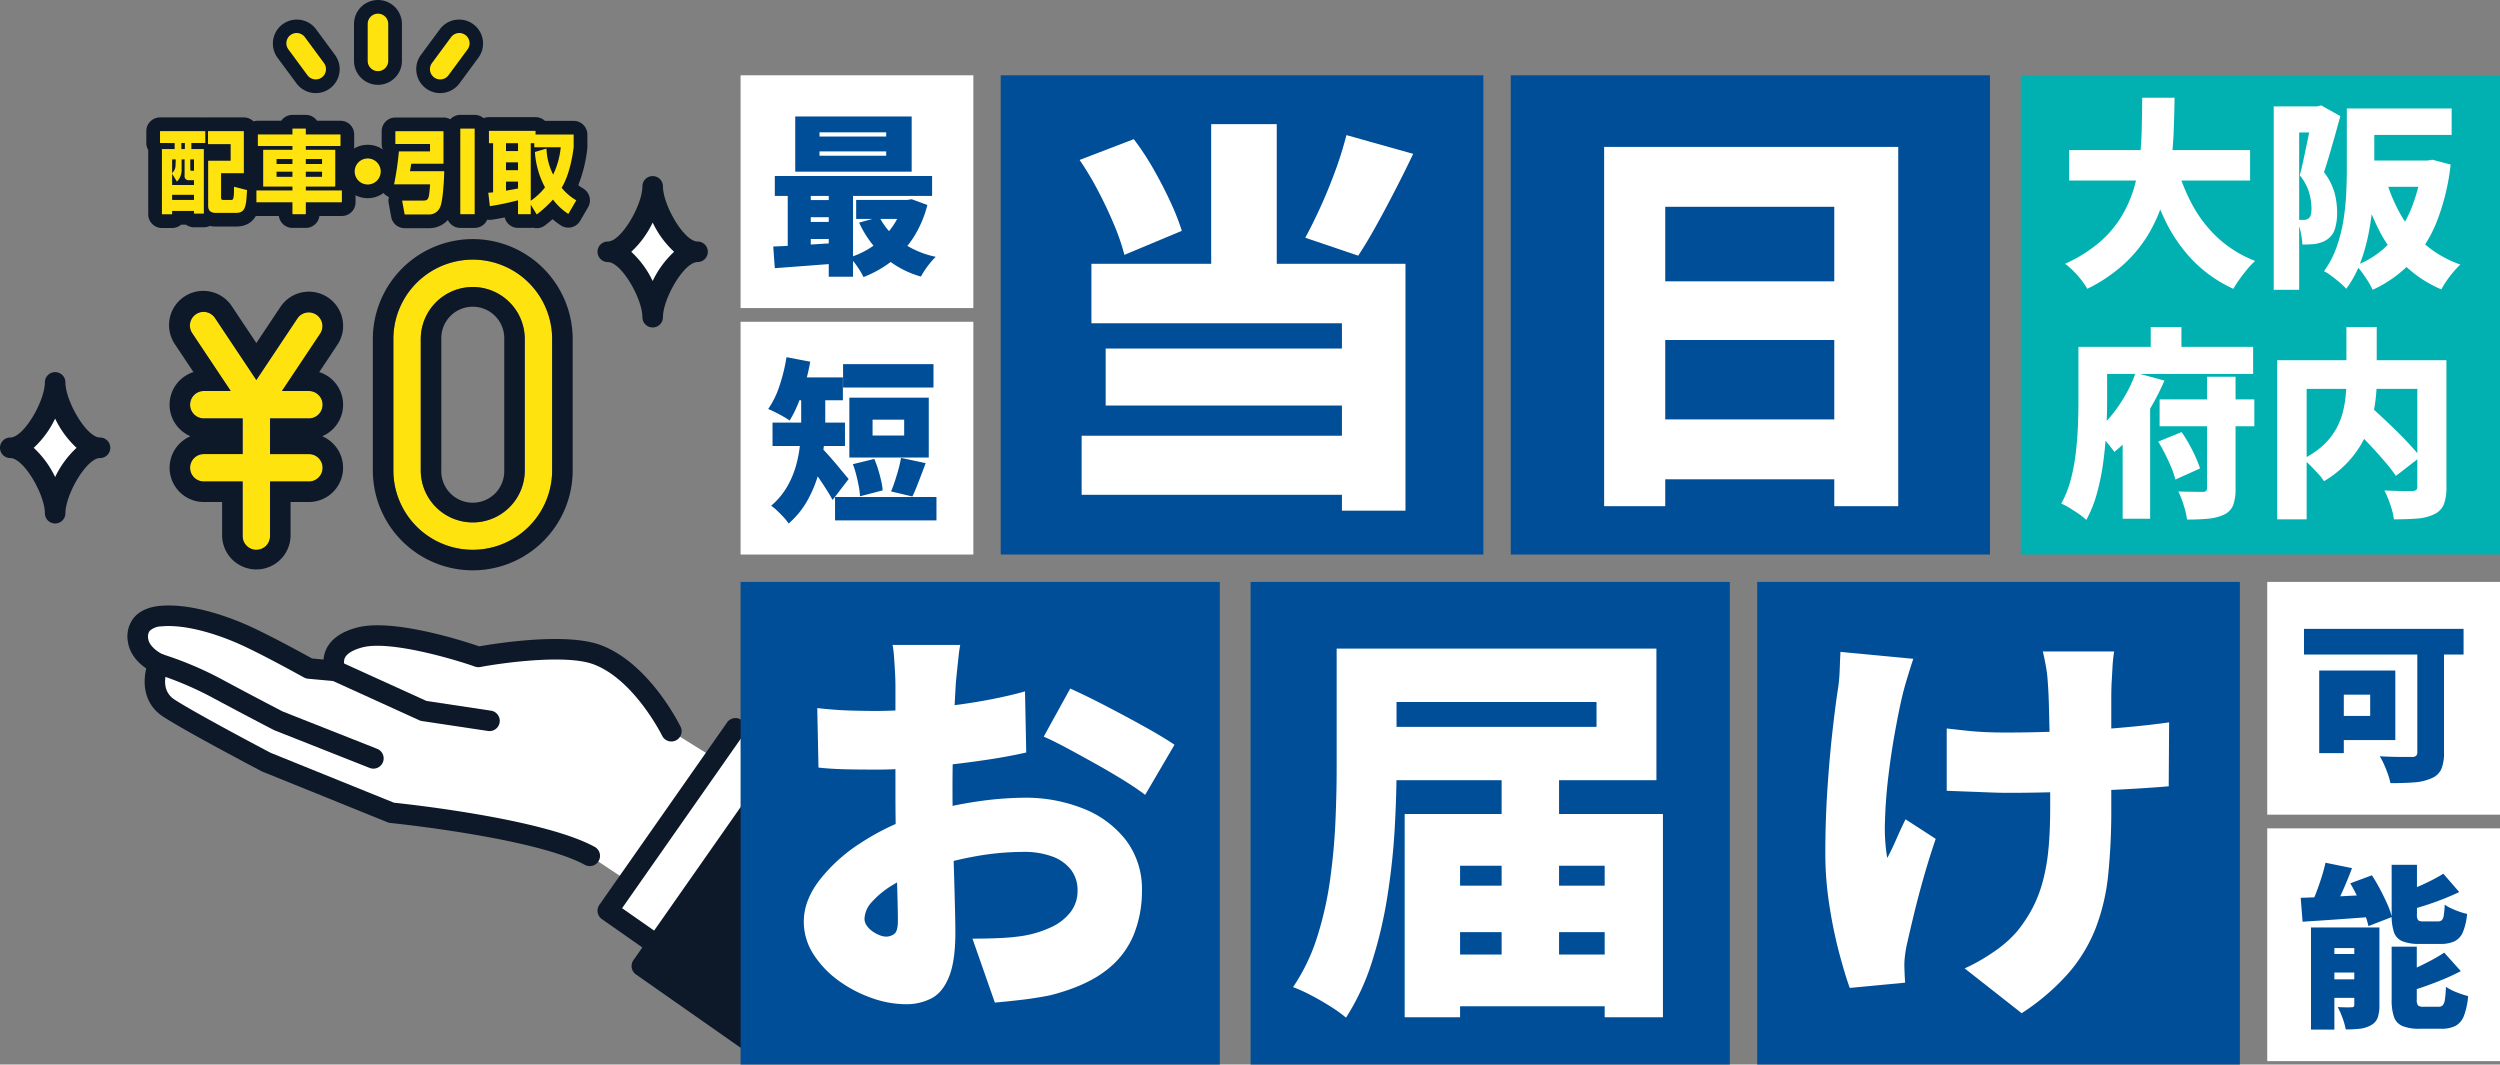 <svg xmlns="http://www.w3.org/2000/svg" width="730.356" height="311"><rect width="100%" height="100%" fill="#808080" stroke="none"/><defs><clipPath id="a"><path data-name="長方形 2184" fill="none" d="M0 0h269.356v308.291H0z"/></clipPath></defs><g data-name="グループ 2481"><g data-name="グループ 2424"><g data-name="グループ 2423" clip-path="url(#a)"><path data-name="パス 10756" d="M110.42 20.783a3 3 0 0 1-3-3V6.999a3 3 0 1 1 6 0v10.785a3 3 0 0 1-3 3" fill="#0d1828"/><path data-name="パス 10757" d="M110.42 24.782a7.006 7.006 0 0 1-7-7V7.001a7 7 0 1 1 14 0v10.783a7.006 7.006 0 0 1-7 7" fill="#0d1828"/><path data-name="パス 10758" d="M92.242 23.202a3 3 0 0 1-2.416-1.218l-5.628-7.627a3 3 0 0 1 4.826-3.561l5.628 7.627a3 3 0 0 1-2.411 4.78" fill="#0d1828"/><path data-name="パス 10759" d="M92.242 27.201a7.027 7.027 0 0 1-5.633-2.843l-5.628-7.628a7 7 0 0 1 11.261-8.31l5.628 7.628A7 7 0 0 1 92.242 27.2m.8-7.591z" fill="#0d1828"/><path data-name="パス 10760" d="M128.598 23.202a3 3 0 0 1-2.406-4.776l5.628-7.627a3 3 0 0 1 4.826 3.561l-5.628 7.627a3 3 0 0 1-2.416 1.218" fill="#0d1828"/><path data-name="パス 10761" d="M128.598 27.201a7 7 0 0 1-5.629-11.153l5.628-7.627a7 7 0 0 1 11.262 8.309l-5.628 7.628a7.029 7.029 0 0 1-5.633 2.843" fill="#0d1828"/><path data-name="パス 10762" d="M46.749 38.303H59.97v3.483h-4.064v1.768h3.642v18.841h-2.876v-.765h-6.386v.976h-2.982V43.554h3.721v-1.768H46.75zm6.307 8.26v2.9a4.818 4.818 0 0 1-1.372 3.589l-1.4-2.3v3.3h6.386v-1.4h-1.583a1.153 1.153 0 0 1-1.161-1.346v-4.75zm-2.771 0v3.985a3.075 3.075 0 0 0 1-2.375c.026-.528.053-1.24.053-1.61zm0 11.849h6.386v-1.5h-6.386zm2.692-14.857h1.029v-1.769h-1.029zm2.612 3.008v2.745c0 .58.132.58.4.58h.686v-3.325zm5.172-8.26h10.475v12.3h-6.65v7.125c0 .29 0 .686.633.686h2.27c.58 0 .923 0 .87-3.853l3.827.976c-.053.449-.185 2.771-.264 3.3-.291 2.138-.792 3.352-2.982 3.352h-5.938c-1.741 0-2.19-.95-2.19-2.085V46.958h6.571v-4.855H60.76z" fill="#0d1828"/><path data-name="パス 10763" d="M50.286 66.605h-2.982a4 4 0 0 1-4-4V43.814a3.981 3.981 0 0 1-.554-2.032v-3.479a4 4 0 0 1 4-4h13.221c.134 0 .266.007.4.02.13-.013.262-.02.4-.02h10.467a4 4 0 0 1 4 4v12.3a3.985 3.985 0 0 1-.468 1.879 4 4 0 0 1 1.391 3.524c-.018.174-.047.6-.08 1.08-.087 1.244-.136 1.891-.2 2.311-.619 4.5-2.954 6.789-6.941 6.789h-5.938a7.5 7.5 0 0 1-1.709-.19 3.986 3.986 0 0 1-1.747.4H56.67a3.981 3.981 0 0 1-2.353-.765h-1.415a3.984 3.984 0 0 1-2.618.976" fill="#0d1828"/><path data-name="パス 10764" d="M99.474 42.657H89.343v1.108h8.6v10.74h-8.6v1.134h10.531v3.457H89.343v3.483h-3.905v-3.483h-10.53v-3.457h10.53v-1.134h-8.55v-10.74h8.55v-1.108H75.331v-3.378h10.107v-1.715h3.905v1.715h10.131zm-18.683 5.251h4.644v-1.452h-4.644zm0 3.747h4.644v-1.5h-4.644zm8.55-3.747h4.75v-1.452h-4.75zm0 3.747h4.75v-1.5h-4.75z" fill="#0d1828"/><path data-name="パス 10765" d="M89.343 66.579h-3.905a4 4 0 0 1-3.966-3.483h-6.563a4 4 0 0 1-4-4v-3.457a4 4 0 0 1 1.979-3.452v-6.364a3.991 3.991 0 0 1-1.557-3.167v-3.377a4 4 0 0 1 4-4h6.824a4 4 0 0 1 3.283-1.715h3.905a3.993 3.993 0 0 1 3.283 1.715h6.85a4 4 0 0 1 4 4v3.378a3.99 3.99 0 0 1-1.531 3.146v6.42a4 4 0 0 1 1.927 3.42V59.1a4 4 0 0 1-4 4h-6.563a4 4 0 0 1-3.966 3.483" fill="#0d1828"/><path data-name="パス 10766" d="M111.221 50.099a3.8 3.8 0 1 1-3.8-3.8 3.8 3.8 0 0 1 3.8 3.8" fill="#0d1828"/><path data-name="パス 10767" d="M107.422 57.897a7.8 7.8 0 1 1 7.8-7.8 7.807 7.807 0 0 1-7.8 7.8m0-8a.2.2 0 1 0 .2.2.218.218 0 0 0-.2-.2" fill="#0d1828"/><path data-name="パス 10768" d="M115.498 38.329h14.065v9.5h-9.42c-.159 1.029-.185 1.161-.369 2.19h10c0 1.768-.343 8.392-1.108 10.265a3.477 3.477 0 0 1-3.325 2.375h-7.125l-.739-4.064h6.175c1.636 0 1.689-.66 2.005-4.75h-10.528a85.971 85.971 0 0 0 1.4-9.606h9.1v-2.163h-10.131zm18.974-.765h4.2v25.017h-4.2z" fill="#0d1828"/><path data-name="パス 10769" d="M125.342 66.658h-7.125a4 4 0 0 1-3.935-3.283l-.739-4.064a4.01 4.01 0 0 1 .076-1.763 4 4 0 0 1-2.392-4.577 82.309 82.309 0 0 0 1.247-8.279 3.986 3.986 0 0 1-.974-2.616v-3.747a4 4 0 0 1 4-4h14.065a3.977 3.977 0 0 1 1.972.519 3.989 3.989 0 0 1 2.937-1.285h4.2a4 4 0 0 1 4 4V62.58a4 4 0 0 1-4 4h-4.2a4 4 0 0 1-3.628-2.314 7.29 7.29 0 0 1-5.5 2.393" fill="#0d1828"/><path data-name="パス 10770" d="M166.034 62.502a17.663 17.663 0 0 1-4.486-4.2 34.145 34.145 0 0 1-4.75 4.354l-1.741-2.877v2.8h-3.721v-4.064a80.793 80.793 0 0 1-8.233 1.715l-.449-3.932a13.672 13.672 0 0 0 1.4-.106V41.839h-1.214v-3.615h13.617v1.082h11.136v3.721c-.528 4.117-1.583 8.629-3.51 11.822a15.142 15.142 0 0 0 4.275 3.668zm-18.207-18.37h3.509v-2.3h-3.509zm0 5.594h3.509v-2.3h-3.509zm3.509 3.325h-3.509v2.639c.87-.132 2.269-.369 3.509-.633zm8.313-9.658a18.28 18.28 0 0 0 1.953 7.626 23.8 23.8 0 0 0 2.217-8h-7.732v-1.18h-1.03v16.81a19.061 19.061 0 0 0 4.169-3.906 25.2 25.2 0 0 1-2.955-10.344z" fill="#0d1828"/><path data-name="パス 10771" d="M156.799 66.658a3.987 3.987 0 0 1-.73-.067 4.274 4.274 0 0 1-.317-.072 4.026 4.026 0 0 1-.695.06h-3.721a4 4 0 0 1-3.887-3.058c-1.282.26-2.607.5-3.775.669a4 4 0 0 1-4.544-3.5l-.449-3.932a4 4 0 0 1 1.373-3.491v-8.558a3.985 3.985 0 0 1-1.214-2.869v-3.616a4 4 0 0 1 4-4h13.617a3.984 3.984 0 0 1 2.735 1.082h8.4a4 4 0 0 1 4 4v3.721a4 4 0 0 1-.032.509 40.7 40.7 0 0 1-2.623 10.546 10.026 10.026 0 0 0 1.414.968 4.029 4.029 0 0 1 1.463 5.481l-2.322 3.985a4 4 0 0 1-5.673 1.313 21.179 21.179 0 0 1-2.378-1.8c-.889.783-1.633 1.359-2.19 1.791a4 4 0 0 1-2.45.838" fill="#0d1828"/><path data-name="パス 10772" d="M110.42 20.783a3 3 0 0 1-3-3V6.999a3 3 0 1 1 6 0v10.785a3 3 0 0 1-3 3" fill="#ffe30f"/><path data-name="パス 10773" d="M92.242 23.202a3 3 0 0 1-2.416-1.218l-5.628-7.627a3 3 0 0 1 4.826-3.561l5.628 7.627a3 3 0 0 1-2.411 4.78" fill="#ffe30f"/><path data-name="パス 10774" d="M128.598 23.202a3 3 0 0 1-2.406-4.776l5.628-7.627a3 3 0 0 1 4.826 3.561l-5.628 7.627a3 3 0 0 1-2.416 1.218" fill="#ffe30f"/><path data-name="パス 10775" d="M196.165 213.683s-8.543-17.528-21.767-22.434c-10.543-3.912-34.625.667-34.625.667s-24.142-8.479-34.7-5.682-7.004 9.779-7.004 9.779l-7.816-.716s-13.107-7.305-19.9-10.222-16.1-5.808-23.51-5.066c-3.808.381-7.241 2.257-6.485 7.186.669 4.359 5.984 6.73 5.984 6.73s-3.882 8.527 3.051 13 28.415 15.739 28.415 15.739l36.552 14.788s42.717 4.293 57.932 12.586l21.329 14.126 25.177-36.4z" fill="#fff"/><path data-name="パス 10776" d="M143.014 213.586a3 3 0 0 0 .443-5.965l-18.866-2.841-25.277-11.497a3 3 0 1 0-2.484 5.46l25.66 11.671a2.991 2.991 0 0 0 .795.236l19.28 2.9a3.026 3.026 0 0 0 .451.034" fill="#0d1828"/><path data-name="パス 10777" d="M109.088 224.553a3 3 0 0 0 1.1-5.789l-27.6-10.908c-1.015-.525-7.771-4.023-16.966-8.955a102.208 102.208 0 0 0-18.457-7.861 3 3 0 1 0-1.642 5.768 98.357 98.357 0 0 1 17.264 7.379c9.985 5.355 17.114 9.032 17.185 9.069a2.956 2.956 0 0 0 .272.123l27.743 10.964a2.988 2.988 0 0 0 1.1.211" fill="#0d1828"/><path data-name="長方形 2182" fill="#fff" d="M177.564 266.06l37.286-53.2 33.178 23.253-37.285 53.2z"/><path data-name="パス 10778" d="M210.747 292.295a3 3 0 0 0 2.457-1.279l37.258-53.211a3 3 0 0 0-4.913-3.44l-35.538 50.754-28.271-19.8 35.538-50.754a3 3 0 1 0-4.913-3.44l-37.26 53.215a3 3 0 0 0 .737 4.177l33.184 23.236a3 3 0 0 0 1.72.543" fill="#0d1828"/><path data-name="長方形 2183" fill="#0d1828" d="M187.508 282.222l45.902-65.555 32.946 23.07-45.902 65.554z"/><path data-name="パス 10779" d="M220.452 308.29a3 3 0 0 0 1.723-5.456l-30.489-21.349 42.462-60.642 30.49 21.349a3 3 0 0 0 3.44-4.913l-32.946-23.069a3 3 0 0 0-4.177.737l-45.9 65.555a3 3 0 0 0 .736 4.177l32.946 23.069a2.986 2.986 0 0 0 1.717.543" fill="#0d1828"/><path data-name="パス 10780" d="M172.291 253.031a3 3 0 0 0 1.438-5.633c-14.913-8.129-53.835-12.392-58.638-12.892l-36.018-14.573c-1.8-.948-21.589-11.37-28.054-15.536-4.559-2.937-2.221-8.609-1.94-9.246a3.014 3.014 0 0 0-1.514-3.967c-.984-.45-3.9-2.247-4.241-4.446a3.086 3.086 0 0 1 .356-2.378 5.121 5.121 0 0 1 3.462-1.368c5.547-.556 13.575 1.208 22.027 4.838 6.575 2.823 19.494 10.014 19.624 10.086a3 3 0 0 0 1.186.367l7.816.716a3.008 3.008 0 0 0 2.812-1.3 2.916 2.916 0 0 0 .148-3.023 3.194 3.194 0 0 1-.012-2.471c.6-1.268 2.408-2.358 5.1-3.072 7.916-2.1 26.459 3.34 32.936 5.612a3 3 0 0 0 1.553.117c6.474-1.229 25.026-3.768 33.022-.8 11.919 4.423 20.035 20.774 20.115 20.938a3 3 0 0 0 5.391-2.63c-.37-.76-9.232-18.668-23.42-23.932-10.2-3.784-31.028-.394-35.432.387-4.746-1.617-25.307-8.243-35.7-5.49-4.643 1.23-7.692 3.406-9.061 6.465a8.573 8.573 0 0 0-.727 2.876l-3.363-.308c-2.611-1.444-13.486-7.415-19.62-10.049-5.5-2.361-16.058-6.19-24.991-5.295-3.381.339-6.011 1.605-7.605 3.662a8.786 8.786 0 0 0-1.545 6.962c.568 3.7 3.269 6.221 5.333 7.642-1.027 4.218-.786 10.394 5.043 14.15 6.966 4.489 27.764 15.41 28.646 15.873q.131.068.269.124l36.552 14.789a3.011 3.011 0 0 0 .825.2c.421.042 42.289 4.327 56.8 12.235a2.988 2.988 0 0 0 1.433.366" fill="#0d1828"/><path data-name="パス 10781" d="M138.112 160.618a23.219 23.219 0 0 1-23.19-23.192V99.039a23.192 23.192 0 1 1 46.384 0v38.387a23.218 23.218 0 0 1-23.192 23.192m0-76.774a15.212 15.212 0 0 0-15.192 15.195v38.387a15.195 15.195 0 1 0 30.39 0V99.039a15.212 15.212 0 0 0-15.2-15.195" fill="#ffe30f"/><path data-name="パス 10782" d="M138.112 69.849a29.223 29.223 0 0 0-29.19 29.19v38.387a29.19 29.19 0 0 0 58.38 0V99.039a29.223 29.223 0 0 0-29.19-29.19m23.192 67.577a23.192 23.192 0 1 1-46.384 0V99.039a23.192 23.192 0 1 1 46.384 0z" fill="#0d1828"/><path data-name="パス 10783" d="M138.112 83.845a15.212 15.212 0 0 0-15.193 15.195v38.387a15.195 15.195 0 0 0 30.39 0V99.04a15.212 15.212 0 0 0-15.195-15.195m9.2 53.582a9.2 9.2 0 1 1-18.394 0V99.04a9.2 9.2 0 1 1 18.394 0z" fill="#0d1828"/><path data-name="パス 10784" d="M90.248 122.232a4 4 0 0 0 0-8h-7.883l11.21-16.816a4 4 0 1 0-6.654-4.436L74.89 111.02 62.862 92.979a4 4 0 1 0-6.654 4.436l11.21 16.816h-7.883a4 4 0 0 0 0 8h11.356v10.429H59.535a4 4 0 0 0 0 8h11.356v15.96a4 4 0 0 0 8 0v-15.962h11.357a4 4 0 0 0 0-8H78.889v-10.426z" fill="#ffe30f"/><path data-name="パス 10785" d="M100.047 93.241a10 10 0 0 0-18.121-3.584l-7.037 10.555-7.035-10.556a10 10 0 1 0-16.635 11.09l5.3 7.955a10 10 0 0 0-.865 18.745 10 10 0 0 0 3.88 19.21h5.358v9.966a10 10 0 0 0 19.993 0v-9.965h5.359a10 10 0 0 0 3.88-19.21 10 10 0 0 0-.866-18.745l5.3-7.955a9.93 9.93 0 0 0 1.485-7.505m-6.475 4.178l-11.211 16.815h7.884a4 4 0 0 1 0 8H78.888v10.428h11.356a4 4 0 0 1 0 8H78.888v15.959a4 4 0 0 1-8 0v-15.964H59.535a4 4 0 1 1 0-8h11.356v-10.426H59.535a4 4 0 0 1 0-8h7.883l-11.21-16.81a4 4 0 1 1 6.654-4.436l12.027 18.036 12.028-18.041a4 4 0 0 1 6.654 4.436" fill="#0d1828"/><path data-name="パス 10786" d="M190.673 92.665c0-6.369-6.741-19.108-13.11-19.108 6.369 0 13.11-12.739 13.11-19.108 0 6.369 6.741 19.108 13.11 19.108-6.369 0-13.11 12.739-13.11 19.108" fill="#fff"/><path data-name="パス 10787" d="M187.674 92.665c0-5.407-6.144-16.109-10.111-16.109a3 3 0 0 1 0-6c3.966 0 10.111-10.7 10.111-16.109a3 3 0 1 1 6 0c0 5.407 6.144 16.109 10.111 16.109a3 3 0 0 1 0 6c-3.967 0-10.111 10.7-10.111 16.109a3 3 0 1 1-6 0m3-27.647a28.106 28.106 0 0 1-6.257 8.539 28.107 28.107 0 0 1 6.257 8.539 28.1 28.1 0 0 1 6.257-8.539 28.1 28.1 0 0 1-6.257-8.539" fill="#0d1828"/><path data-name="パス 10788" d="M16.109 149.929c0-6.369-6.741-19.108-13.11-19.108 6.369 0 13.11-12.739 13.11-19.108 0 6.369 6.741 19.108 13.11 19.108-6.369 0-13.11 12.739-13.11 19.108" fill="#fff"/><path data-name="パス 10789" d="M13.11 149.93c0-5.407-6.144-16.109-10.111-16.109a3 3 0 0 1 0-6c3.967 0 10.111-10.7 10.111-16.109a3 3 0 1 1 6 0c0 5.407 6.144 16.109 10.111 16.109a3 3 0 0 1 0 6c-3.967 0-10.111 10.7-10.111 16.109a3 3 0 1 1-6 0m3-27.647a28.1 28.1 0 0 1-6.259 8.547 28.1 28.1 0 0 1 6.257 8.539 28.1 28.1 0 0 1 6.258-8.539 28.094 28.094 0 0 1-6.257-8.539" fill="#0d1828"/><path data-name="パス 10790" d="M46.749 38.303H59.97v3.483h-4.064v1.768h3.642v18.841h-2.876v-.765h-6.386v.976h-2.982V43.554h3.721v-1.768H46.75zm6.307 8.26v2.9a4.818 4.818 0 0 1-1.372 3.589l-1.4-2.3v3.3h6.386v-1.4h-1.583a1.153 1.153 0 0 1-1.161-1.346v-4.75zm-2.771 0v3.985a3.075 3.075 0 0 0 1-2.375c.026-.528.053-1.24.053-1.61zm0 11.849h6.386v-1.5h-6.386zm2.692-14.857h1.029v-1.769h-1.029zm2.612 3.008v2.745c0 .58.132.58.4.58h.686v-3.325zm5.172-8.26h10.475v12.3h-6.65v7.125c0 .29 0 .686.633.686h2.27c.58 0 .923 0 .87-3.853l3.827.976c-.053.449-.185 2.771-.264 3.3-.291 2.138-.792 3.352-2.982 3.352h-5.938c-1.741 0-2.19-.95-2.19-2.085V46.958h6.571v-4.855H60.76z" fill="#ffe30f"/><path data-name="パス 10791" d="M99.474 42.657H89.343v1.108h8.6v10.74h-8.6v1.134h10.531v3.457H89.343v3.483h-3.905v-3.483h-10.53v-3.457h10.53v-1.134h-8.55v-10.74h8.55v-1.108H75.331v-3.378h10.107v-1.715h3.905v1.715h10.131zm-18.683 5.251h4.644v-1.452h-4.644zm0 3.747h4.644v-1.5h-4.644zm8.55-3.747h4.75v-1.452h-4.75zm0 3.747h4.75v-1.5h-4.75z" fill="#ffe30f"/><path data-name="パス 10792" d="M111.221 50.099a3.8 3.8 0 1 1-3.8-3.8 3.8 3.8 0 0 1 3.8 3.8" fill="#ffe30f"/><path data-name="パス 10793" d="M115.498 38.329h14.065v9.5h-9.42c-.159 1.029-.185 1.161-.369 2.19h10c0 1.768-.343 8.392-1.108 10.265a3.477 3.477 0 0 1-3.325 2.375h-7.125l-.739-4.064h6.175c1.636 0 1.689-.66 2.005-4.75h-10.528a85.971 85.971 0 0 0 1.4-9.606h9.1v-2.163h-10.131zm18.974-.765h4.2v25.017h-4.2z" fill="#ffe30f"/><path data-name="パス 10794" d="M166.034 62.502a17.663 17.663 0 0 1-4.486-4.2 34.145 34.145 0 0 1-4.75 4.354l-1.741-2.877v2.8h-3.721v-4.064a80.793 80.793 0 0 1-8.233 1.715l-.449-3.932a13.672 13.672 0 0 0 1.4-.106V41.839h-1.214v-3.615h13.617v1.082h11.136v3.721c-.528 4.117-1.583 8.629-3.51 11.822a15.142 15.142 0 0 0 4.275 3.668zm-18.207-18.37h3.509v-2.3h-3.509zm0 5.594h3.509v-2.3h-3.509zm3.509 3.325h-3.509v2.639c.87-.132 2.269-.369 3.509-.633zm8.313-9.658a18.28 18.28 0 0 0 1.953 7.626 23.8 23.8 0 0 0 2.217-8h-7.732v-1.18h-1.03v16.81a19.061 19.061 0 0 0 4.169-3.906 25.2 25.2 0 0 1-2.955-10.344z" fill="#ffe30f"/></g></g><g data-name="グループ 204"><path data-name="長方形 277" fill="#fff" d="M216.356 22h68v68h-68z"/><path data-name="長方形 286" fill="#fff" d="M662.356 170h68v68h-68z"/><path data-name="長方形 279" fill="#004e98" d="M292.356 22h141v140h-141z"/><path data-name="長方形 280" fill="#004e98" d="M441.356 22h140v140h-140z"/><path data-name="長方形 288" fill="#01b1b1" d="M590.356 22h140v140h-140z"/><path data-name="長方形 281" fill="#004e98" d="M216.356 170h140v141h-140z"/><path data-name="長方形 282" fill="#004e98" d="M365.356 170h140v141h-140z"/><path data-name="長方形 283" fill="#004e98" d="M513.356 170h141v141h-141z"/><path data-name="長方形 278" fill="#fff" d="M216.356 94h68v68h-68z"/><path data-name="長方形 287" fill="#fff" d="M662.356 242h68v68h-68z"/><path data-name="パス 10975" d="M239.411 44.227V45.5h19.482v-1.275zm0-5.559v1.224h19.482v-1.224zm-7.089-4.641h34.017v16.116h-34.017zm-5.966 17.391h45.95v5.814h-45.95zm23.765 6.987h15.861v5.559h-15.861zm-15.3.051h11.067v5h-11.067zm0 6.375h11.067v5h-11.067zm22.083-1.431a19.934 19.934 0 0 0 6.324 7.242 27.294 27.294 0 0 0 10.149 4.389 17.579 17.579 0 0 0-1.556 1.683q-.841 1.02-1.581 2.117a21.97 21.97 0 0 0-1.2 1.963 27.747 27.747 0 0 1-10.937-5.942 30.346 30.346 0 0 1-7.115-9.818zm6.936-5h1.275l1.224-.2 4.59 1.683a32.577 32.577 0 0 1-4.054 9.461 27.861 27.861 0 0 1-6.299 6.911 33.548 33.548 0 0 1-8.313 4.692 21.272 21.272 0 0 0-1.785-3.034 19.513 19.513 0 0 0-2.193-2.729 24.9 24.9 0 0 0 5.432-2.448 23.371 23.371 0 0 0 4.539-3.57 22.5 22.5 0 0 0 3.443-4.488 20.315 20.315 0 0 0 2.142-5.253zm-37.944 13.622q2.6-.1 5.839-.28t6.834-.408q3.6-.229 7.165-.433v5.966q-5.1.408-10.2.79l-9.178.689zm16.218-18.717h7.089v27.54h-7.089zm-11.985.153h6.732v20.91h-6.732z" fill="#004e98"/><path data-name="パス 10980" d="M706.199 185.7h7.8v34.17a11.818 11.818 0 0 1-.813 4.869 5.246 5.246 0 0 1-2.856 2.626 14.639 14.639 0 0 1-5.023 1.2q-2.933.229-6.962.229a17.239 17.239 0 0 0-.714-2.575q-.51-1.454-1.147-2.882a19.182 19.182 0 0 0-1.25-2.4q1.734.1 3.647.153t3.468.051h2.167a2.117 2.117 0 0 0 1.3-.306 1.372 1.372 0 0 0 .382-1.122zm-28.662 10.2h7.191v24.122h-7.191zm3.06 0h19.176v20.3h-19.176v-7.038h11.832v-6.222h-11.832zm-7.5-12.189h46.617v7.5H673.1z" fill="#004e98"/><path data-name="パス 10979" d="M604.483 43.836h52.864v8.909h-52.864zm31.152 3.6a55.583 55.583 0 0 0 4.721 12.182 37.474 37.474 0 0 0 7.581 9.882 34.108 34.108 0 0 0 10.885 6.727 22.692 22.692 0 0 0-2.272 2.389q-1.209 1.446-2.3 2.984t-1.8 2.773a39.3 39.3 0 0 1-11.83-8.294 45.056 45.056 0 0 1-8.112-11.741 89.707 89.707 0 0 1-5.546-14.9zm-9.794-18.88h9.44q-.059 4.838-.265 10t-.915 10.325a62.813 62.813 0 0 1-2.271 10.178 43.892 43.892 0 0 1-4.336 9.617 39.021 39.021 0 0 1-7.11 8.584 45.864 45.864 0 0 1-10.59 7.109 23.977 23.977 0 0 0-2.8-3.835 24.17 24.17 0 0 0-3.687-3.481 42.027 42.027 0 0 0 9.882-6.136 31.415 31.415 0 0 0 6.431-7.434 35.55 35.55 0 0 0 3.747-8.349 48.323 48.323 0 0 0 1.77-8.85q.472-4.513.561-9t.143-8.729zm63.015 3.126h27.373v7.729h-27.373zm-3.245 0h8.024v17.464q0 3.776-.295 8.407a85.651 85.651 0 0 1-1.151 9.47 56 56 0 0 1-2.478 9.322 30.664 30.664 0 0 1-4.278 8.024 16.611 16.611 0 0 0-1.859-1.8q-1.21-1.032-2.478-1.976a13.076 13.076 0 0 0-2.155-1.357 27.845 27.845 0 0 0 3.658-6.991 44.155 44.155 0 0 0 2.006-7.845 70.16 70.16 0 0 0 .826-7.965q.177-3.924.177-7.286zm3.478 15.218h20.237v7.67h-20.237zm18.526 0h1.534l1.475-.236 5.31 1.416a64.929 64.929 0 0 1-4.071 16.726 37.952 37.952 0 0 1-7.522 11.923 36.777 36.777 0 0 1-11.185 7.935 19.972 19.972 0 0 0-1.3-2.389q-.82-1.328-1.764-2.626a14.879 14.879 0 0 0-1.829-2.124 26.117 26.117 0 0 0 9.529-6.225 32.058 32.058 0 0 0 6.46-9.941 48.368 48.368 0 0 0 3.363-13.039zm-10.5 5.723a45.347 45.347 0 0 0 4.514 10.561 32.978 32.978 0 0 0 7.11 8.437 31.983 31.983 0 0 0 10.027 5.668 26.858 26.858 0 0 0-1.977 2.095 29.657 29.657 0 0 0-2.033 2.655 26.329 26.329 0 0 0-1.534 2.507 35.327 35.327 0 0 1-10.71-7.046 38.828 38.828 0 0 1-7.464-10.207 72.839 72.839 0 0 1-5.074-13.01zM664.25 31.092h13.924V38.7h-6.49v45.964h-7.434zm11.328 0h1.357l1.18-.3 5.6 3.127q-.708 2.6-1.534 5.546t-1.652 5.753q-.826 2.8-1.593 5.1a17.4 17.4 0 0 1 3.127 6.165 23.027 23.027 0 0 1 .708 5.4 16.168 16.168 0 0 1-.649 5.015 5.741 5.741 0 0 1-2.183 3.009 7.312 7.312 0 0 1-1.652.855 11.056 11.056 0 0 1-1.888.5 32.8 32.8 0 0 1-3.776.177 22.6 22.6 0 0 0-.5-3.658 12.631 12.631 0 0 0-1.268-3.6q.649.059 1.151.059h.915a2.238 2.238 0 0 0 1.534-.472 1.841 1.841 0 0 0 .649-1.092 8.471 8.471 0 0 0 .177-1.917 17.513 17.513 0 0 0-.649-4.366 14.624 14.624 0 0 0-2.776-5.182q.531-1.947 1.062-4.425t1.062-5.015q.531-2.537.944-4.69t.649-3.511zm-44.663 85.585h27.671v7.847h-27.671zm-.413 12.331l6.844-2.773a38.577 38.577 0 0 1 2.183 3.51q1.062 1.918 1.888 3.747a28.939 28.939 0 0 1 1.3 3.363l-7.2 3.245a22.1 22.1 0 0 0-1.151-3.451q-.8-1.917-1.8-3.924t-2.064-3.717zm14.278-18.939h8.319V142.7a13.9 13.9 0 0 1-.679 4.838 5.207 5.207 0 0 1-2.625 2.773 13.656 13.656 0 0 1-4.632 1.21q-2.684.265-6.224.265a25.4 25.4 0 0 0-.973-4.13 30.067 30.067 0 0 0-1.564-4.071q2.065.059 4.189.089t2.891.029a1.5 1.5 0 0 0 1-.265 1.1 1.1 0 0 0 .295-.856zm-20.886-1.18l8.437 2.3a72.576 72.576 0 0 1-3.894 7.7 61.016 61.016 0 0 1-4.927 7.257 35.724 35.724 0 0 1-5.811 5.87q-.649-.885-1.593-2.065t-1.95-2.33a18.346 18.346 0 0 0-1.829-1.858 26.646 26.646 0 0 0 4.9-4.868 45.874 45.874 0 0 0 3.983-5.989 34.415 34.415 0 0 0 2.684-6.017zm4.425-13.334h8.968v11.151h-8.968zm-16.579 5.782h46.492v7.906H611.74zm-4.543 0h8.378v15.989q0 3.658-.236 8.171t-.856 9.263a68.225 68.225 0 0 1-1.827 9.175 36.368 36.368 0 0 1-3.158 7.965 15.867 15.867 0 0 0-2.124-1.711q-1.357-.944-2.773-1.8a18.465 18.465 0 0 0-2.419-1.269 30.153 30.153 0 0 0 2.774-6.99 56.438 56.438 0 0 0 1.475-7.847q.472-4.042.619-7.906t.147-7.11zm12.921 20.945l7.375-7.375.649.236v36.4h-8.024zm65.49.826l6.549-4.72q1.77 1.652 3.865 3.6t4.16 3.982q2.064 2.03 3.863 3.982t3.039 3.54l-7.139 5.546a42.035 42.035 0 0 0-2.744-3.6q-1.681-2.006-3.658-4.16t-4.042-4.248q-2.064-2.093-3.893-3.922zm-.118-27.553h8.85v15.635a47.507 47.507 0 0 1-.413 6.165 37.151 37.151 0 0 1-1.416 6.345 29.915 29.915 0 0 1-2.773 6.195 29.812 29.812 0 0 1-4.425 5.723 31.892 31.892 0 0 1-6.372 4.956 15.981 15.981 0 0 0-1.685-2.156q-1.092-1.209-2.271-2.389a18.764 18.764 0 0 0-2.242-1.947 24.283 24.283 0 0 0 5.813-3.865 19.661 19.661 0 0 0 3.717-4.543 20.309 20.309 0 0 0 2.065-4.9 29.966 29.966 0 0 0 .914-4.956q.236-2.449.236-4.691zm-20.234 9.676h44.66v8.378h-36.049v38.114h-8.611zm40.946 0h8.5v37.052a13.726 13.726 0 0 1-.767 5.1 5.5 5.5 0 0 1-2.832 2.862 13.343 13.343 0 0 1-4.9 1.239q-2.891.236-6.844.236a16.186 16.186 0 0 0-.561-2.743q-.442-1.561-1.036-3.066a26.274 26.274 0 0 0-1.18-2.625q1.534.059 3.215.118t3.039.059h1.888a2.11 2.11 0 0 0 1.151-.325 1.3 1.3 0 0 0 .325-1.032z" fill="#fff"/><path data-name="パス 10977" d="M353.836 36.255h19.159v49.861h-19.159zm-38.437 10.472l15.827-6.069a77.89 77.89 0 0 1 5.83 8.865q2.737 4.82 4.879 9.461a70.908 70.908 0 0 1 3.332 8.449l-16.779 7.021a63.014 63.014 0 0 0-2.975-8.687q-2.023-4.879-4.641-9.877a90.207 90.207 0 0 0-5.473-9.163zm77.945-7.259l19.512 5.474q-2.614 5.474-5.41 10.888t-5.474 10.234q-2.678 4.819-5.176 8.627l-15.47-5.236q2.261-4.165 4.581-9.282t4.284-10.532a103.986 103.986 0 0 0 3.153-10.173zm-74.494 37.6h91.749v72.118h-18.564v-54.74H318.85zm4.165 24.752h75.565v16.66h-75.565zm-7.021 25.47h85.8v17.255h-85.8z" fill="#fff"/><path data-name="パス 10978" d="M468.635 42.919h85.921v104.958H535.87V60.412h-49.385v87.465h-17.85zm12.257 39.27h62.713v17.136h-62.713zm0 40.341h62.713v17.493h-62.713z" fill="#fff"/><path data-name="パス 10984" d="M280.525 188.42a32.663 32.663 0 0 0-.476 3.272q-.238 2.2-.476 4.463t-.357 3.808q-.238 4.046-.417 7.914t-.3 7.675q-.119 3.808-.179 7.616t-.056 7.732q0 5 .119 11.126t.3 12.138q.179 6.01.3 10.889t.119 7.378q0 8.33-1.845 12.911t-5.117 6.307a15.964 15.964 0 0 1-7.556 1.725 30.075 30.075 0 0 1-10-1.844 37.226 37.226 0 0 1-9.7-5.117 28.323 28.323 0 0 1-7.258-7.672 17.426 17.426 0 0 1-2.8-9.52q0-6.069 4.522-12.019a48.112 48.112 0 0 1 12.022-10.889 70.52 70.52 0 0 1 16.3-7.914 95.272 95.272 0 0 1 16.486-4.045 100.343 100.343 0 0 1 15.053-1.309 45.445 45.445 0 0 1 17.2 3.153 29.334 29.334 0 0 1 12.5 9.223 23.561 23.561 0 0 1 4.7 14.875 34 34 0 0 1-2.453 12.911 25.018 25.018 0 0 1-8.267 10.472q-5.833 4.463-16.065 7.081-4.165.833-8.211 1.309t-7.973.831l-6.545-18.681q4.284 0 8.092-.179a61.565 61.565 0 0 0 6.783-.655 31.676 31.676 0 0 0 8.211-2.558 15.044 15.044 0 0 0 5.593-4.4 10.075 10.075 0 0 0 2.023-6.247 9.721 9.721 0 0 0-1.9-6.069 12.147 12.147 0 0 0-5.415-3.868 23.471 23.471 0 0 0-8.508-1.368 80.278 80.278 0 0 0-15.057 1.485 88.264 88.264 0 0 0-14.461 3.986 50.567 50.567 0 0 0-8.8 4.284 25.763 25.763 0 0 0-5.95 4.879 7.6 7.6 0 0 0-2.15 4.879 3.509 3.509 0 0 0 .654 2.023 6.648 6.648 0 0 0 1.666 1.666 9.719 9.719 0 0 0 2.082 1.13 5.344 5.344 0 0 0 1.9.417 3.971 3.971 0 0 0 2.38-.773q1.071-.773 1.071-3.868 0-2.975-.179-8.925t-.357-13.506q-.179-7.557-.179-15.054v-31.416q0-1.309-.119-3.63t-.3-4.641a26.75 26.75 0 0 0-.417-3.392zm32.131 12.733q4.76 2.142 10.591 5.176t11.186 6.009q5.355 2.975 8.687 5.236l-8.569 14.638q-2.142-1.666-5.95-4.046t-8.271-4.879q-4.463-2.5-8.568-4.7t-6.842-3.392zm-73.9 5.712q5.474.6 9.7.714t7.437.119q4.76 0 10.412-.416t11.484-1.131q5.831-.714 11.424-1.785t10.234-2.38l.357 17.85q-5.236 1.19-11.186 2.082t-11.842 1.547q-5.891.655-11.126 1.011t-9.163.357q-6.426 0-10.353-.119t-7.021-.476z" fill="#fff"/><path data-name="パス 10983" d="M390.493 189.491h17.493v35.224q0 7.854-.535 17.374t-2.083 19.456a129.617 129.617 0 0 1-4.463 19.155 68.576 68.576 0 0 1-7.675 16.6 40.389 40.389 0 0 0-4.463-3.213q-2.8-1.785-5.771-3.332a46.381 46.381 0 0 0-5.24-2.375 56.375 56.375 0 0 0 7.081-14.756 101.242 101.242 0 0 0 3.752-16.724q1.19-8.628 1.547-16.9t.357-15.292zm10.829 0h82.586v38.437h-82.586v-15.589h65.093v-7.259h-65.093zm17.017 69.258h59.024v13.566h-59.024zm0 20.111h59.024v15.113h-59.024zm20.349-51.884h16.779v59.5h-16.779zm-28.322 10.829h75.446v59.381h-17.017v-44.268H426.55v44.268h-16.184z" fill="#fff"/><path data-name="パス 10982" d="M617.628 190.324a43.706 43.706 0 0 0-.476 4.522q-.119 2.261-.238 4.284-.119 1.785-.119 5.415v31.713a185.792 185.792 0 0 1-.893 19.219 60.624 60.624 0 0 1-3.63 15.589 45.41 45.41 0 0 1-7.916 13.149A66.152 66.152 0 0 1 590.615 296l-16.659-13.094a52.434 52.434 0 0 0 8.21-4.641 34.248 34.248 0 0 0 7.021-6.065 41.58 41.58 0 0 0 4.462-6.664 38.219 38.219 0 0 0 3.035-7.675 56.025 56.025 0 0 0 1.726-9.52q.535-5.3.535-12.2v-8.687q0-5.117-.119-10.591t-.238-10.174q-.119-4.7-.357-7.557a37.088 37.088 0 0 0-.6-4.819q-.476-2.558-.833-3.987zm-48.909 22.491q3.094.357 5.89.654t5.593.417q2.8.119 5.89.119 7.854 0 16.72-.357t17.017-1.071q8.151-.714 13.863-1.547l-.119 18.683q-5.474.476-13.328.892t-16.6.714q-8.746.3-17.076.3-2.38 0-5.355-.119t-6.128-.238l-6.367-.238zm-9.763-20.349q-.833 2.5-1.785 5.653t-1.428 5.176q-.952 4.046-2.083 10.234t-1.964 13.03q-.833 6.843-1.011 13.209a52.891 52.891 0 0 0 .654 10.889q1.19-2.142 2.618-5.415t2.737-5.89l8.806 5.712q-1.9 5.593-3.51 11.246t-2.8 10.591q-1.19 4.939-2.023 8.628a28.8 28.8 0 0 0-.586 3.271 23.774 23.774 0 0 0-.238 2.8q0 .952.06 2.5t.179 2.975l-16.185 1.543q-1.309-3.57-3.035-10a133.261 133.261 0 0 1-2.916-14.1 97.438 97.438 0 0 1-1.19-14.932q0-9.877.6-18.921t1.428-16.481q.833-7.438 1.547-12.2a43.9 43.9 0 0 0 .6-5.831q.119-3.094.238-5.712z" fill="#fff"/><path data-name="パス 10976" d="M246.296 106.384h26.418v6.834h-26.418zm-2.346 38.811h29.631v6.834H243.95zm5.2-9.588l6.273-1.53a30.922 30.922 0 0 1 1.122 3.085q.511 1.658.869 3.238a20.541 20.541 0 0 1 .459 2.856l-6.63 1.735a20.4 20.4 0 0 0-.357-2.907q-.306-1.632-.739-3.341a26.232 26.232 0 0 0-.991-3.136zm14.076-1.836l7.191 1.53q-.663 1.836-1.352 3.621t-1.3 3.341q-.609 1.555-1.222 2.779l-6.222-1.479q.561-1.326 1.122-3.035t1.046-3.468a32.713 32.713 0 0 0 .739-3.289zm-8.311-11.171v4.641h9.231V122.6zm-6.783-6.426h23.2v17.493h-23.2zm-14.076-2.446h7.038v9.384a70.352 70.352 0 0 1-.408 7.166 48.38 48.38 0 0 1-1.556 8.058 36.248 36.248 0 0 1-3.264 7.905 24.676 24.676 0 0 1-5.483 6.706 11.6 11.6 0 0 0-1.427-1.81q-.969-1.046-1.964-1.989a12.282 12.282 0 0 0-1.708-1.4 21.5 21.5 0 0 0 4.772-5.74 27.136 27.136 0 0 0 2.627-6.477 38.059 38.059 0 0 0 1.122-6.554q.255-3.213.255-5.967zm-3.468-3.468h15.657v6.681h-15.657zm-4.9 13.209h21.168v6.831h-21.164zm14.28 7.344q.51.459 1.351 1.377t1.837 2.066q1 1.144 1.942 2.294t1.708 2.066q.765.918 1.122 1.326l-4.692 6.12q-.714-1.326-1.68-2.856t-2.018-3.085q-1.045-1.556-2.066-2.958t-1.785-2.422zm-10.2-26.469l6.936 1.326a57.2 57.2 0 0 1-1.5 6.4 61.046 61.046 0 0 1-2.091 5.967 32.571 32.571 0 0 1-2.423 4.819q-.714-.51-1.861-1.173t-2.346-1.25q-1.2-.587-2.065-.944a25.664 25.664 0 0 0 3.315-6.809 50.993 50.993 0 0 0 2.039-8.336z" fill="#004e98"/><path data-name="パス 10981" d="M679.373 252.038l7.752 1.581q-.918 2.448-1.964 4.9t-2.065 4.581q-1.02 2.142-1.938 3.825l-6.477-1.625a43.2 43.2 0 0 0 1.81-4.08q.892-2.3 1.657-4.692t1.225-4.49zm-7.242 10.251l6.4-.229q3.6-.128 7.548-.332t7.88-.357l-.051 6.429q-3.723.255-7.5.535t-7.268.51q-3.494.23-6.451.434zm3.009 8.67h16.216v6.018h-9.384v23.817h-6.834zm12.648 0h7.344v22.7a10.867 10.867 0 0 1-.51 3.641 4.123 4.123 0 0 1-1.989 2.219 8.365 8.365 0 0 1-3.264 1.02 37.17 37.17 0 0 1-4.08.2 19.817 19.817 0 0 0-.943-3.366 21.935 21.935 0 0 0-1.4-3.162q1.122.051 2.346.076a15.267 15.267 0 0 0 1.683-.026 1 1 0 0 0 .637-.153.8.8 0 0 0 .176-.608zm-9.588 7.752h13.821v5.406H678.2zm0 7.395h13.821v5.406H678.2zm20.502-33.456h7.395v14.433a2.864 2.864 0 0 0 .332 1.759 2.506 2.506 0 0 0 1.606.332h4.182a1.628 1.628 0 0 0 1.148-.357 2.533 2.533 0 0 0 .561-1.4 28.514 28.514 0 0 0 .281-3.136 11.409 11.409 0 0 0 1.912 1.1 25.182 25.182 0 0 0 2.4.969 18.537 18.537 0 0 0 2.218.637 17.764 17.764 0 0 1-1.224 5.33 5.208 5.208 0 0 1-2.448 2.678 9.532 9.532 0 0 1-4.131.765h-6.021a13.007 13.007 0 0 1-5.1-.79 4.393 4.393 0 0 1-2.448-2.66 15.8 15.8 0 0 1-.663-5.125zm15.1 2.6l4.641 5.355q-2.346 1.122-4.972 2.142t-5.283 1.863q-2.652.841-5.151 1.5a12.619 12.619 0 0 0-.842-2.55q-.637-1.479-1.2-2.5 2.295-.765 4.615-1.708t4.437-2.014q2.119-1.067 3.751-2.087zm-15.1 21.319h7.344v15.4a2.675 2.675 0 0 0 .382 1.785 2.6 2.6 0 0 0 1.658.357h4.335a1.6 1.6 0 0 0 1.224-.433 3.342 3.342 0 0 0 .611-1.678 33.477 33.477 0 0 0 .306-3.7 15.625 15.625 0 0 0 3.086 1.58 25.288 25.288 0 0 0 3.392 1.12 20.77 20.77 0 0 1-1.224 5.765 5.556 5.556 0 0 1-2.448 2.935 9.043 9.043 0 0 1-4.233.842h-6.222a12.841 12.841 0 0 1-5.049-.79 4.483 4.483 0 0 1-2.474-2.652 15.063 15.063 0 0 1-.688-5.075zm15.354 1.731l4.845 5.406q-2.4 1.275-5.125 2.4t-5.486 2.094q-2.754.966-5.355 1.731a16.253 16.253 0 0 0-.918-2.6q-.661-1.531-1.224-2.551a51.153 51.153 0 0 0 4.794-1.912q2.4-1.1 4.59-2.269t3.879-2.299zm-27.441-20.244l6.324-2.346q1.224 1.887 2.372 4.055t2.091 4.284a21.945 21.945 0 0 1 1.354 3.851l-6.834 2.652a26.208 26.208 0 0 0-1.176-3.826q-.816-2.142-1.887-4.412t-2.244-4.258z" fill="#004e98"/></g></g></svg>